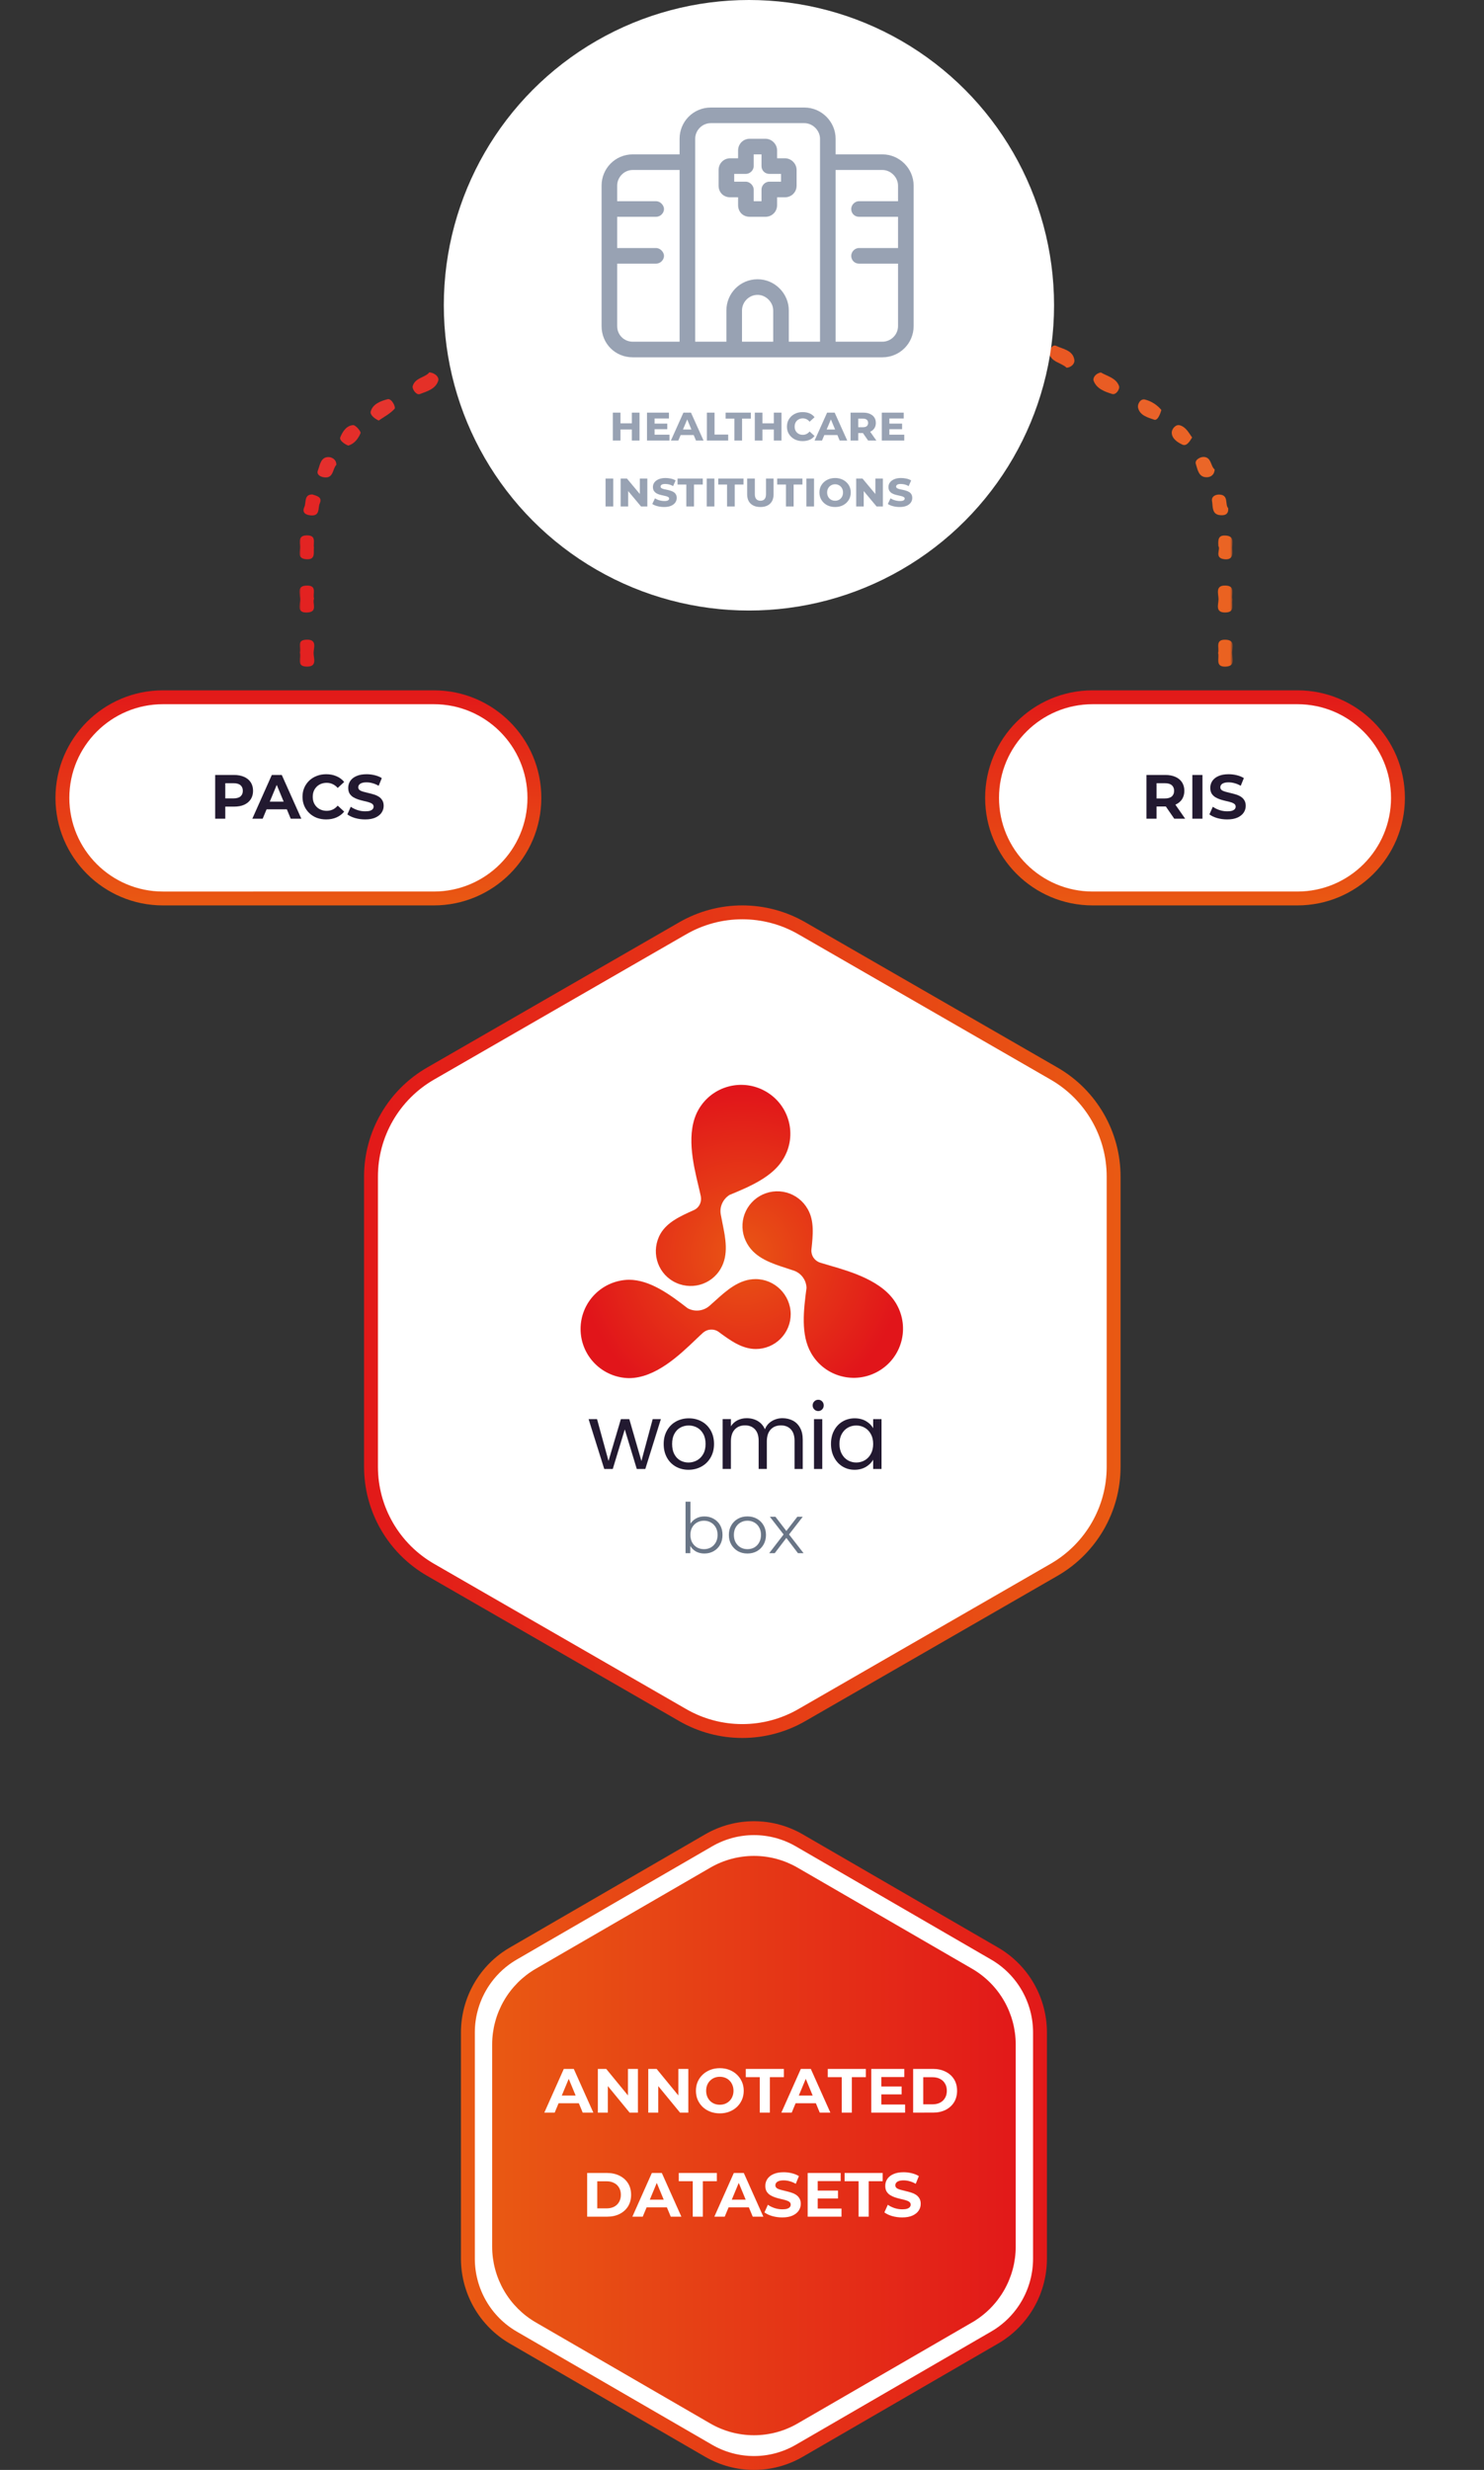 <?xml version="1.0" encoding="utf-8"?>
<!-- Generator: Adobe Illustrator 16.0.0, SVG Export Plug-In . SVG Version: 6.00 Build 0)  -->
<!DOCTYPE svg PUBLIC "-//W3C//DTD SVG 1.1//EN" "http://www.w3.org/Graphics/SVG/1.1/DTD/svg11.dtd">
<svg version="1.1" id="Calque_1" xmlns="http://www.w3.org/2000/svg" xmlns:xlink="http://www.w3.org/1999/xlink" x="0px" y="0px"
	 width="428px" height="712px" viewBox="0 0 428 712" enable-background="new 0 0 428 712" xml:space="preserve">
<rect x="0" y="0" width="428" height="712" fill="#333333" stroke="none"/>
<defs>
	<filter id="Adobe_OpacityMaskFilter" filterUnits="userSpaceOnUse" x="86.328" y="55.5" width="269.214" height="167.667">
		<feColorMatrix  type="matrix" values="1 0 0 0 0  0 1 0 0 0  0 0 1 0 0  0 0 0 1 0"/>
	</filter>
</defs>
<mask maskUnits="userSpaceOnUse" x="86.328" y="55.5" width="269.214" height="167.667" id="mask0_1954_5165">
	<rect y="55" fill="#3A5672" filter="url(#Adobe_OpacityMaskFilter)" width="428" height="181"/>
</mask>
<g mask="url(#mask0_1954_5165)">
	<g>
		<path fill="#E74625" d="M225.582,56.379c1.809,2.429,1.611,3.917-1.825,3.873c-1.495-0.02-3.01-0.217-4.483-0.047
			c-4.571,0.524-4.787-1.402-2.789-4.705c0.334,0,0.666,0,1,0C220.074,56.792,222.965,55.319,225.582,56.379z"/>
		<path fill="#F29F8E" d="M225.582,56.379c-2.706-0.241-5.57,0.994-8.1-0.879c2.666,0,5.334,0,8,0
			C225.43,55.803,225.463,56.096,225.582,56.379z"/>
		<path fill="#E74C27" d="M243.605,67.355c-1.82-2.184-5.662-1.872-6.496-5.184c-0.184-0.729,0.332-2.787,2.004-2.011
			c2.563,1.187,5.75,1.807,6.834,4.881C246.193,65.742,245.126,67.125,243.605,67.355z"/>
		<path fill="#E64125" d="M204.823,62.396c-1.921,2.221-4.467,3.352-7.041,4.425c-2.128,0.887-2.194-1.888-2.15-1.978
			c1.296-2.644,3.896-3.543,6.448-4.396C203.512,59.969,204.04,61.196,204.823,62.396z"/>
		<path fill="#EA6221" d="M351.316,188.244c0.416-1.487-0.984-3.977,2.227-3.829c2.742,0.126,1.867,2.268,1.814,3.656
			c-0.059,1.523,1.136,3.996-1.885,4.099C350.37,192.278,351.74,189.732,351.316,188.244z"/>
		<path fill="#E32221" d="M90.563,203.649c-0.55,1.355,1.199,3.878-2.082,3.916c-2.88,0.033-2.022-2.142-1.918-3.504
			c0.115-1.508-1.304-3.97,1.707-4.252C91.445,199.51,90.204,202.065,90.563,203.649z"/>
		<path fill="#EA6221" d="M355.473,203.84c-0.375,1.403,0.848,3.569-1.908,3.708c-3.185,0.16-2.146-2.285-2.131-3.795
			c0.018-1.52-1.068-4.024,2.012-3.958C356.499,199.86,355.012,202.382,355.473,203.84z"/>
		<path fill="#E22121" d="M90.572,219.047c-0.578,1.403,1.182,3.965-1.954,4.112c-3.188,0.148-2.065-2.401-2.055-3.903
			c0.01-1.472-1.227-3.948,2.061-3.863C91.525,215.469,90.135,217.676,90.572,219.047z"/>
		<path fill="#EA6221" d="M355.455,219.209c-0.428,1.411,1.021,3.939-2.044,3.958c-3.063,0.02-1.964-2.485-1.968-4
			c-0.004-1.351-1.096-3.546,1.672-3.754C356.209,215.181,355.225,217.534,355.455,219.209z"/>
		<path fill="#E32221" d="M90.576,172.563c-0.601,1.363,1.229,3.875-2.025,4.004c-2.882,0.115-2.129-2.051-1.991-3.433
			c0.16-1.608-1.389-4.401,2.135-4.329C91.507,168.864,90.124,171.175,90.576,172.563z"/>
		<path fill="#EA6221" d="M355.471,172.863c-0.355,1.421,0.826,3.581-1.937,3.69c-3.193,0.127-2.099-2.33-2.099-3.83
			c0-1.522-1.051-4.032,2.039-3.928C356.523,168.898,354.993,171.42,355.471,172.863z"/>
		<path fill="#E32221" d="M86.424,188.111c0.484-1.335-1.01-3.561,1.877-3.708c3.246-0.166,2.178,2.28,2.14,3.784
			c-0.039,1.498,1.183,4.031-1.985,3.978C85.292,192.111,86.969,189.54,86.424,188.111z"/>
		<path fill="#E95928" d="M292.311,91.977c1.449,1.384,4.418,1.325,4.824,4.003c0.113,0.745-1.004,2.809-2.041,2.19
			c-1.926-1.148-4.973-1.337-5.251-4.293C289.775,93.176,290.479,91.571,292.311,91.977z"/>
		<path fill="#E85028" d="M253.896,68.615c1.246,1.63,4.53,1.216,4.69,4.14c0.052,0.941-0.639,2.771-2.043,2.051
			c-1.92-0.983-4.735-1.32-5.028-4.118C251.438,69.942,252.061,68.356,253.896,68.615z"/>
		<path fill="#E53A28" d="M165.041,86.962c-1.618,1.562-3.514,2.896-5.702,3.372c-1.215,0.264-2.158-1.542-1.828-2.342
			c0.983-2.389,3.39-3.384,5.706-3.813C164.234,83.991,164.626,85.767,165.041,86.962z"/>
		<path fill="#E85526" d="M279.225,83.986c1.609,1.42,4.369,1.625,5.129,4.015c0.242,0.76-0.736,2.687-1.894,2.298
			c-2.137-0.718-4.778-1.327-5.409-3.968C276.848,85.479,277.736,84.178,279.225,83.986z"/>
		<path fill="#E53829" d="M152.371,94.898c-1.831,1.095-3.61,2.6-5.657,3.233c-1.436,0.444-2.402-1.688-1.99-2.598
			c0.974-2.146,3.341-3.03,5.452-3.618C151.359,91.585,151.657,93.359,152.371,94.898z"/>
		<path fill="#E5352A" d="M136.716,99.575c1.804-0.002,2.651,1.331,2.528,2.176c-0.39,2.665-3.116,3.058-5.022,3.961
			c-1.569,0.743-2.616-1.411-2.37-2.249C132.544,101.093,135.428,101.078,136.716,99.575z"/>
		<path fill="#E63F27" d="M187.743,68.644c1.953-0.162,2.655,1.258,2.564,2.087c-0.298,2.724-3.081,3.095-4.941,4.065
			c-1.521,0.792-2.489-1.413-2.315-2.245C183.578,70.023,186.645,70.246,187.743,68.644z"/>
		<path fill="#E53C27" d="M177.922,78.887c-1.314,1.914-3.428,2.876-5.492,3.609c-1.353,0.48-2.35-1.305-2.149-2.11
			c0.618-2.492,3.195-3.044,5.19-3.87C176.706,76.005,177.17,77.699,177.922,78.887z"/>
		<path fill="#E95823" d="M307.635,106.018c-1.611-1.529-4.462-1.62-5.027-4.144c-0.168-0.747,0.832-2.721,2.002-2.168
			c1.996,0.945,4.871,1.256,5.26,4.103C309.996,104.748,309.063,105.878,307.635,106.018z"/>
		<path fill="#E43028" d="M123.824,107.333c1.916,0.237,2.839,1.513,2.577,2.381c-0.731,2.427-3.258,3.104-5.301,3.876
			c-1.06,0.401-2.307-1.487-2.072-2.292C119.744,108.839,122.635,108.864,123.824,107.333z"/>
		<path fill="#E95C24" d="M317.509,107.379c1.871,1.083,4.38,1.578,5.226,3.89c0.313,0.859-0.829,2.652-1.982,2.299
			c-2.107-0.645-4.488-1.502-5.342-3.803C315.105,108.948,315.989,107.601,317.509,107.379z"/>
		<path fill="#E84F23" d="M269.064,82.561c-1.432-1.401-4.406-1.279-4.799-3.985c-0.138-0.947,0.834-2.632,2.115-2.089
			c1.982,0.841,4.559,1.425,5.063,3.993C271.627,81.405,270.795,82.672,269.064,82.561z"/>
		<path fill="#E5342E" d="M109.213,121.232c-1.307-0.616-2.545-1.693-2.297-2.605c0.605-2.229,2.951-3.03,4.842-3.544
			c1.23-0.336,2.434,2.319,2.063,2.737C112.56,119.247,110.733,120.175,109.213,121.232z"/>
		<path fill="#E32423" d="M90.534,157.807c-0.162,1.527,0.569,3.598-2.223,3.397c-2.791-0.201-1.662-2.353-1.786-3.757
			c-0.123-1.39-0.434-3.092,1.957-3.118C91.343,154.298,90.296,156.399,90.534,157.807z"/>
		<path fill="#EA6424" d="M351.407,157.456c-0.132-1.9-0.06-3.136,1.886-3.085c3.091,0.081,1.936,2.424,2.109,3.977
			c0.174,1.554,0.01,3.09-2.213,2.865C350.068,160.895,352.111,158.318,351.407,157.456z"/>
		<path fill="#EA6229" d="M334.95,118.177c-0.416,1.475-1.159,3.126-2.071,2.81c-1.831-0.635-4.211-1.226-4.67-3.543
			c-0.168-0.845,0.622-2.615,2.032-2.261C332.1,115.647,333.766,116.763,334.95,118.177z"/>
		<path fill="#E42E2A" d="M100.43,128.448c-1.246-0.514-2.618-1.566-2.283-2.398c0.635-1.58,1.765-3.408,3.716-3.495
			c0.719-0.031,2.305,1.856,2.121,2.298C103.327,126.439,102.224,127.937,100.43,128.448z"/>
		<path fill="#E42F2D" d="M97.006,133.999c-1.109,1.139-0.772,3.736-3.223,3.629c-1.03-0.045-2.656-0.632-2.083-2.066
			c0.593-1.487,0.762-3.817,3.043-3.801C95.609,131.767,97.032,132.354,97.006,133.999z"/>
		<path fill="#EA6628" d="M350.327,135.333c-0.123,1.744-1.333,2.252-2.364,2.241c-2.313-0.023-2.563-2.29-3.066-3.792
			c-0.418-1.244,1.287-2.077,2.228-2.06C349.43,131.769,349.092,134.371,350.327,135.333z"/>
		<path fill="#EA6425" d="M354.225,146.504c0.135,1.896-1.088,2.089-2.231,2.009c-2.574-0.179-2.138-2.478-2.427-4.027
			c-0.268-1.439,1.121-2.003,2.257-1.914C354.438,142.781,353.23,145.437,354.225,146.504z"/>
		<path fill="#EA6326" d="M343.82,126.117c-0.842,1.38-1.659,2.594-2.857,2.032c-1.402-0.659-3.027-1.724-3.02-3.487
			c0.006-0.984,1.117-2.402,2.326-2.066C342.047,123.09,342.884,124.819,343.82,126.117z"/>
		<path fill="#E32625" d="M90.09,142.535c1.374,0.434,2.943,0.792,2.128,2.587c-0.573,1.263,0.175,3.651-2.51,3.455
			c-1.607-0.117-2.671-0.813-1.92-2.457C88.365,144.856,87.618,142.526,90.09,142.535z"/>
	</g>
</g>
<path fill="#FFFFFF" d="M47,201h78.125c16.016,0,29,12.984,29,29l0,0c0,16.016-12.984,29-29,29H47c-16.016,0-29-12.984-29-29l0,0
	C18,213.984,30.984,201,47,201z"/>
<linearGradient id="SVGID_1_" gradientUnits="userSpaceOnUse" x1="86.152" y1="82.481" x2="86.152" y2="144.481" gradientTransform="matrix(1 0 0 1 -0.09 116.519)">
	<stop  offset="0" style="stop-color:#E21919"/>
	<stop  offset="1" style="stop-color:#E95913"/>
</linearGradient>
<path fill="none" stroke="url(#SVGID_1_)" stroke-width="4" d="M47,201h78.125c16.016,0,29,12.984,29,29l0,0
	c0,16.016-12.984,29-29,29H47c-16.016,0-29-12.984-29-29l0,0C18,213.984,30.984,201,47,201z"/>
<path fill="#221930" d="M62.057,236v-12.6h5.454c1.128,0,2.1,0.186,2.916,0.558c0.816,0.36,1.446,0.882,1.89,1.566
	c0.444,0.684,0.666,1.5,0.666,2.448c0,0.936-0.222,1.746-0.666,2.43c-0.444,0.684-1.074,1.212-1.89,1.584
	c-0.816,0.36-1.788,0.54-2.916,0.54h-3.834l1.296-1.314V236H62.057z M64.972,231.536l-1.296-1.386h3.672
	c0.9,0,1.572-0.192,2.016-0.576c0.444-0.384,0.666-0.918,0.666-1.602c0-0.696-0.222-1.236-0.666-1.62
	c-0.444-0.384-1.116-0.576-2.016-0.576h-3.672l1.296-1.386V231.536z M72.775,236l5.616-12.6h2.88l5.634,12.6h-3.06l-4.608-11.124
	h1.152L75.763,236H72.775z M75.583,233.3l0.774-2.214h6.48l0.792,2.214H75.583z M94.067,236.216c-0.972,0-1.878-0.156-2.718-0.468
	c-0.828-0.324-1.548-0.78-2.16-1.368s-1.092-1.278-1.44-2.07c-0.336-0.792-0.504-1.662-0.504-2.61c0-0.948,0.168-1.818,0.504-2.61
	c0.348-0.792,0.828-1.482,1.44-2.07c0.624-0.588,1.35-1.038,2.178-1.35c0.828-0.324,1.734-0.486,2.718-0.486
	c1.092,0,2.076,0.192,2.952,0.576c0.888,0.372,1.632,0.924,2.232,1.656l-1.872,1.728c-0.432-0.492-0.912-0.858-1.44-1.098
	c-0.528-0.252-1.104-0.378-1.728-0.378c-0.588,0-1.128,0.096-1.62,0.288c-0.492,0.192-0.918,0.468-1.278,0.828
	c-0.36,0.36-0.642,0.786-0.846,1.278c-0.192,0.492-0.288,1.038-0.288,1.638c0,0.6,0.096,1.146,0.288,1.638
	c0.204,0.492,0.486,0.918,0.846,1.278c0.36,0.36,0.786,0.636,1.278,0.828c0.492,0.192,1.032,0.288,1.62,0.288
	c0.624,0,1.2-0.12,1.728-0.36c0.528-0.252,1.008-0.63,1.44-1.134l1.872,1.728c-0.6,0.732-1.344,1.29-2.232,1.674
	C96.161,236.024,95.171,236.216,94.067,236.216z M105.308,236.216c-1.008,0-1.974-0.132-2.898-0.396
	c-0.924-0.276-1.668-0.63-2.232-1.062l0.99-2.196c0.54,0.384,1.176,0.702,1.908,0.954c0.744,0.24,1.494,0.36,2.25,0.36
	c0.576,0,1.038-0.054,1.386-0.162c0.36-0.12,0.624-0.282,0.792-0.486s0.252-0.438,0.252-0.702c0-0.336-0.132-0.6-0.396-0.792
	c-0.264-0.204-0.612-0.366-1.044-0.486c-0.432-0.132-0.912-0.252-1.44-0.36c-0.516-0.12-1.038-0.264-1.566-0.432
	c-0.516-0.168-0.99-0.384-1.422-0.648c-0.432-0.264-0.786-0.612-1.062-1.044c-0.264-0.432-0.396-0.984-0.396-1.656
	c0-0.72,0.192-1.374,0.576-1.962c0.396-0.6,0.984-1.074,1.764-1.422c0.792-0.36,1.782-0.54,2.97-0.54
	c0.792,0,1.572,0.096,2.34,0.288c0.768,0.18,1.446,0.456,2.034,0.828l-0.9,2.214c-0.588-0.336-1.176-0.582-1.764-0.738
	c-0.588-0.168-1.164-0.252-1.728-0.252s-1.026,0.066-1.386,0.198c-0.36,0.132-0.618,0.306-0.774,0.522
	c-0.156,0.204-0.234,0.444-0.234,0.72c0,0.324,0.132,0.588,0.396,0.792c0.264,0.192,0.612,0.348,1.044,0.468
	c0.432,0.12,0.906,0.24,1.422,0.36c0.528,0.12,1.05,0.258,1.566,0.414c0.528,0.156,1.008,0.366,1.44,0.63
	c0.432,0.264,0.78,0.612,1.044,1.044c0.276,0.432,0.414,0.978,0.414,1.638c0,0.708-0.198,1.356-0.594,1.944s-0.99,1.062-1.782,1.422
	C107.498,236.036,106.508,236.216,105.308,236.216z"/>
<path fill="#FFFFFF" d="M315.125,201h59.061c16.017,0,29,12.984,29,29l0,0c0,16.016-12.983,29-29,29h-59.061
	c-16.016,0-29-12.984-29-29l0,0C286.125,213.984,299.109,201,315.125,201z"/>
<linearGradient id="SVGID_2_" gradientUnits="userSpaceOnUse" x1="344.745" y1="82.481" x2="344.745" y2="144.481" gradientTransform="matrix(1 0 0 1 -0.09 116.519)">
	<stop  offset="0" style="stop-color:#E21919"/>
	<stop  offset="1" style="stop-color:#E95913"/>
</linearGradient>
<path fill="none" stroke="url(#SVGID_2_)" stroke-width="4" d="M315.125,201h59.061c16.017,0,29,12.984,29,29l0,0
	c0,16.016-12.983,29-29,29h-59.061c-16.016,0-29-12.984-29-29l0,0C286.125,213.984,299.109,201,315.125,201z"/>
<path fill="#221930" d="M330.648,236v-12.6h5.455c1.127,0,2.1,0.186,2.916,0.558c0.814,0.36,1.444,0.882,1.89,1.566
	c0.444,0.684,0.666,1.5,0.666,2.448c0,0.936-0.222,1.746-0.666,2.43c-0.444,0.672-1.074,1.188-1.89,1.548
	c-0.816,0.36-1.789,0.54-2.916,0.54h-3.834l1.295-1.278V236H330.648z M338.659,236l-3.15-4.572h3.114l3.186,4.572H338.659z
	 M333.564,231.536l-1.295-1.368h3.672c0.898,0,1.572-0.192,2.016-0.576c0.443-0.396,0.666-0.936,0.666-1.62
	c0-0.696-0.223-1.236-0.666-1.62c-0.443-0.384-1.116-0.576-2.016-0.576h-3.672l1.295-1.386V231.536z M343.885,236v-12.6h2.916V236
	H343.885z M353.932,236.216c-1.009,0-1.975-0.132-2.897-0.396c-0.925-0.276-1.668-0.63-2.232-1.062l0.99-2.196
	c0.54,0.384,1.176,0.702,1.908,0.954c0.743,0.24,1.493,0.36,2.25,0.36c0.575,0,1.036-0.054,1.386-0.162
	c0.359-0.12,0.624-0.282,0.792-0.486s0.252-0.438,0.252-0.702c0-0.336-0.132-0.6-0.396-0.792c-0.265-0.204-0.611-0.366-1.043-0.486
	c-0.434-0.132-0.912-0.252-1.44-0.36c-0.517-0.12-1.038-0.264-1.565-0.432c-0.517-0.168-0.99-0.384-1.422-0.648
	c-0.433-0.264-0.787-0.612-1.063-1.044c-0.264-0.432-0.396-0.984-0.396-1.656c0-0.72,0.192-1.374,0.576-1.962
	c0.396-0.6,0.984-1.074,1.764-1.422c0.793-0.36,1.782-0.54,2.972-0.54c0.79,0,1.571,0.096,2.34,0.288
	c0.769,0.18,1.444,0.456,2.032,0.828l-0.898,2.214c-0.588-0.336-1.176-0.582-1.764-0.738c-0.59-0.168-1.164-0.252-1.729-0.252
	c-0.563,0-1.027,0.066-1.387,0.198c-0.359,0.132-0.618,0.306-0.773,0.522c-0.156,0.204-0.233,0.444-0.233,0.72
	c0,0.324,0.132,0.588,0.396,0.792c0.264,0.192,0.611,0.348,1.043,0.468c0.434,0.12,0.906,0.24,1.422,0.36
	c0.528,0.12,1.051,0.258,1.566,0.414c0.528,0.156,1.008,0.366,1.439,0.63c0.433,0.264,0.781,0.612,1.045,1.044
	c0.275,0.432,0.414,0.978,0.414,1.638c0,0.708-0.198,1.356-0.594,1.944c-0.396,0.588-0.99,1.062-1.783,1.422
	C356.121,236.036,355.131,236.216,353.932,236.216z"/>
<linearGradient id="SVGID_3_" gradientUnits="userSpaceOnUse" x1="302.033" y1="501.979" x2="133.033" y2="501.98" gradientTransform="matrix(1 0 0 1 -0.09 116.519)">
	<stop  offset="0" style="stop-color:#E21919"/>
	<stop  offset="1" style="stop-color:#E95913"/>
</linearGradient>
<path fill="#FFFFFF" stroke="url(#SVGID_3_)" stroke-width="4" d="M286.85,563.146L286.85,563.146
	c3.979,2.304,7.281,5.616,9.58,9.606c2.299,3.991,3.51,8.519,3.514,13.128v65.236c-0.004,4.609-1.215,9.137-3.514,13.128
	s-5.603,7.304-9.58,9.606l0,0l-56.31,32.621l-0.001,0.001c-3.979,2.311-8.493,3.524-13.089,3.524c-4.595,0-9.11-1.215-13.088-3.524
	l-0.002-0.001l-56.321-32.621c-3.977-2.304-7.281-5.615-9.58-9.606s-3.511-8.521-3.515-13.129v-65.234
	c0.004-4.608,1.216-9.138,3.515-13.129c2.299-3.99,5.603-7.304,9.58-9.607l56.321-32.62l0.002-0.001
	c3.978-2.311,8.493-3.524,13.088-3.524c4.596,0,9.11,1.215,13.089,3.524l0.001,0.001L286.85,563.146z"/>
<linearGradient id="SVGID_4_" gradientUnits="userSpaceOnUse" x1="293.032" y1="501.981" x2="142.033" y2="501.981" gradientTransform="matrix(1 0 0 1 -0.09 116.519)">
	<stop  offset="0" style="stop-color:#E21919"/>
	<stop  offset="1" style="stop-color:#E95913"/>
</linearGradient>
<linearGradient id="SVGID_5_" gradientUnits="userSpaceOnUse" x1="293.033" y1="501.981" x2="142.033" y2="501.981" gradientTransform="matrix(1 0 0 1 -0.09 116.519)">
	<stop  offset="0" style="stop-color:#E21919"/>
	<stop  offset="1" style="stop-color:#E95913"/>
</linearGradient>
<path fill="url(#SVGID_4_)" stroke="url(#SVGID_5_)" stroke-width="2" d="M279.852,568.387L279.852,568.387
	c3.674,2.126,6.726,5.186,8.849,8.868c2.122,3.683,3.241,7.861,3.243,12.115v58.26c-0.002,4.254-1.121,8.433-3.243,12.115
	c-2.123,3.684-5.175,6.742-8.849,8.868l0.502,0.864l-0.502-0.864l-50.312,29.133v0.001c-3.675,2.131-7.845,3.253-12.09,3.253
	s-8.415-1.122-12.09-3.253l-0.001-0.001l-50.322-29.133c-3.673-2.126-6.725-5.186-8.847-8.868
	c-2.123-3.683-3.242-7.861-3.246-12.115v-58.26c0.004-4.254,1.123-8.433,3.246-12.115c2.122-3.684,5.174-6.742,8.847-8.868
	l50.322-29.133l0.001-0.001c3.675-2.131,7.845-3.253,12.09-3.253s8.415,1.122,12.09,3.253v0.001L279.852,568.387z"/>
<path fill="#FFFFFF" d="M156.99,609l5.616-12.6h2.88l5.634,12.6h-3.06l-4.608-11.124h1.152L159.978,609H156.99z M159.798,606.3
	l0.774-2.214h6.48l0.792,2.214H159.798z M172.428,609v-12.6h2.412l7.434,9.07h-1.17v-9.07h2.88V609h-2.394l-7.452-9.072h1.17V609
	H172.428z M186.965,609v-12.6h2.412l7.434,9.07h-1.17v-9.07h2.88V609h-2.394l-7.452-9.072h1.17V609H186.965z M207.622,609.216
	c-0.996,0-1.92-0.162-2.772-0.484c-0.84-0.324-1.572-0.78-2.196-1.368c-0.612-0.588-1.092-1.278-1.44-2.07
	c-0.336-0.792-0.504-1.656-0.504-2.592c0-0.938,0.168-1.8,0.504-2.592c0.348-0.792,0.834-1.482,1.458-2.07s1.356-1.044,2.196-1.368
	c0.84-0.324,1.752-0.485,2.736-0.485c0.996,0,1.908,0.161,2.736,0.485c0.84,0.324,1.566,0.78,2.178,1.368
	c0.624,0.588,1.11,1.278,1.458,2.07c0.348,0.778,0.522,1.644,0.522,2.592c0,0.936-0.174,1.806-0.522,2.609
	c-0.348,0.791-0.834,1.481-1.458,2.069c-0.612,0.576-1.338,1.026-2.178,1.352C209.512,609.054,208.606,609.216,207.622,609.216z
	 M207.604,606.732c0.564,0,1.08-0.098,1.548-0.288c0.48-0.192,0.9-0.47,1.26-0.828c0.36-0.36,0.636-0.786,0.828-1.278
	c0.204-0.492,0.306-1.038,0.306-1.638c0-0.602-0.102-1.146-0.306-1.639c-0.192-0.491-0.468-0.919-0.828-1.277
	c-0.348-0.36-0.762-0.636-1.242-0.828s-1.002-0.288-1.566-0.288s-1.086,0.096-1.566,0.288c-0.468,0.192-0.882,0.468-1.242,0.828
	c-0.36,0.358-0.642,0.786-0.846,1.277c-0.192,0.491-0.288,1.037-0.288,1.639c0,0.588,0.096,1.134,0.288,1.638
	c0.204,0.492,0.48,0.918,0.828,1.278c0.36,0.358,0.78,0.636,1.26,0.828C206.518,606.636,207.04,606.732,207.604,606.732z
	 M219.124,609v-10.224h-4.032V596.4h10.98v2.376h-4.032V609H219.124z M225.352,609l5.616-12.6h2.88l5.635,12.6h-3.061l-4.607-11.124
	h1.151L228.34,609H225.352z M228.16,606.3l0.773-2.214h6.479l0.792,2.214H228.16z M242.766,609v-10.224h-4.031V596.4h10.979v2.376
	h-4.032V609H242.766z M253.965,601.476h6.066v2.27h-6.066V601.476L253.965,601.476z M254.182,606.66h6.857V609h-9.756v-12.6h9.521
	v2.34h-6.623V606.66L254.182,606.66z M263.359,609v-12.6h5.724c1.368,0,2.574,0.264,3.618,0.792c1.044,0.516,1.859,1.24,2.447,2.178
	c0.588,0.936,0.883,2.046,0.883,3.33c0,1.271-0.295,2.382-0.883,3.33c-0.588,0.936-1.403,1.668-2.447,2.194
	c-1.044,0.518-2.25,0.774-3.618,0.774L263.359,609L263.359,609z M266.275,606.606h2.664c0.84,0,1.564-0.156,2.178-0.47
	c0.624-0.322,1.104-0.778,1.439-1.367c0.348-0.589,0.521-1.277,0.521-2.069c0-0.804-0.176-1.494-0.521-2.07
	c-0.336-0.588-0.815-1.038-1.439-1.35c-0.612-0.324-1.338-0.486-2.178-0.486h-2.664V606.606z M169.343,639v-12.6h5.724
	c1.368,0,2.574,0.264,3.618,0.792c1.044,0.516,1.86,1.24,2.448,2.178c0.588,0.936,0.882,2.046,0.882,3.33
	c0,1.271-0.294,2.382-0.882,3.33c-0.588,0.936-1.404,1.668-2.448,2.194c-1.044,0.518-2.25,0.774-3.618,0.774L169.343,639
	L169.343,639z M172.259,636.606h2.664c0.84,0,1.566-0.156,2.178-0.47c0.624-0.322,1.104-0.778,1.44-1.367
	c0.348-0.589,0.522-1.277,0.522-2.069c0-0.804-0.174-1.494-0.522-2.07c-0.336-0.588-0.816-1.038-1.44-1.35
	c-0.612-0.324-1.338-0.486-2.178-0.486h-2.664V636.606z M182.382,639l5.616-12.6h2.88l5.634,12.6h-3.06l-4.608-11.124h1.152
	L185.37,639H182.382z M185.19,636.3l0.774-2.214h6.48l0.792,2.214H185.19z M199.796,639v-10.224h-4.032V626.4h10.98v2.376h-4.032
	V639H199.796z M206.025,639l5.616-12.6h2.88l5.633,12.6h-3.059l-4.61-11.124h1.152L209.013,639H206.025z M208.833,636.3l0.774-2.214
	h6.48l0.792,2.214H208.833z M225.602,639.216c-1.008,0-1.974-0.132-2.896-0.396c-0.926-0.276-1.668-0.63-2.23-1.063l0.988-2.194
	c0.54,0.384,1.178,0.7,1.908,0.952c0.742,0.24,1.492,0.36,2.25,0.36c0.574,0,1.038-0.054,1.386-0.162
	c0.36-0.12,0.624-0.282,0.792-0.484c0.168-0.204,0.252-0.438,0.252-0.702c0-0.336-0.132-0.602-0.396-0.792
	c-0.264-0.204-0.611-0.366-1.045-0.486c-0.432-0.132-0.91-0.252-1.438-0.36c-0.517-0.12-1.038-0.264-1.565-0.432
	c-0.517-0.168-0.99-0.384-1.422-0.648c-0.433-0.264-0.785-0.61-1.063-1.044c-0.266-0.432-0.396-0.982-0.396-1.654
	c0-0.722,0.191-1.374,0.575-1.963c0.396-0.601,0.984-1.073,1.765-1.423c0.791-0.358,1.781-0.54,2.971-0.54
	c0.792,0,1.57,0.098,2.34,0.288c0.77,0.182,1.445,0.456,2.034,0.828l-0.9,2.214c-0.588-0.336-1.176-0.582-1.764-0.736
	c-0.588-0.168-1.164-0.252-1.729-0.252c-0.563,0-1.024,0.064-1.386,0.196c-0.36,0.133-0.618,0.308-0.774,0.522
	c-0.154,0.204-0.232,0.443-0.232,0.72c0,0.324,0.132,0.588,0.396,0.792c0.265,0.192,0.611,0.348,1.045,0.468
	c0.432,0.12,0.904,0.24,1.422,0.36c0.527,0.12,1.05,0.258,1.564,0.414c0.528,0.156,1.01,0.366,1.44,0.63s0.778,0.612,1.044,1.044
	c0.275,0.432,0.414,0.979,0.414,1.638c0,0.708-0.198,1.356-0.596,1.944c-0.396,0.588-0.989,1.063-1.78,1.422
	C227.792,639.036,226.802,639.216,225.602,639.216z M235.622,631.476h6.065v2.27h-6.065V631.476z M235.838,636.66h6.857V639h-9.756
	v-12.6h9.521v2.34h-6.624L235.838,636.66L235.838,636.66z M247.626,639v-10.224h-4.032V626.4h10.98v2.376h-4.032V639H247.626z
	 M260.195,639.216c-1.008,0-1.973-0.132-2.897-0.396c-0.924-0.276-1.668-0.63-2.231-1.063l0.99-2.194
	c0.539,0.384,1.176,0.7,1.907,0.952c0.744,0.24,1.494,0.36,2.25,0.36c0.576,0,1.038-0.054,1.386-0.162
	c0.36-0.12,0.625-0.282,0.793-0.484c0.168-0.204,0.252-0.438,0.252-0.702c0-0.336-0.133-0.602-0.396-0.792
	c-0.265-0.204-0.612-0.366-1.044-0.486c-0.434-0.132-0.912-0.252-1.439-0.36c-0.517-0.12-1.037-0.264-1.565-0.432
	c-0.517-0.168-0.99-0.384-1.423-0.648c-0.432-0.264-0.785-0.61-1.063-1.044c-0.264-0.432-0.396-0.982-0.396-1.654
	c0-0.722,0.191-1.374,0.576-1.963c0.396-0.601,0.983-1.073,1.765-1.423c0.792-0.358,1.78-0.54,2.97-0.54
	c0.792,0,1.572,0.098,2.34,0.288c0.77,0.182,1.446,0.456,2.034,0.828l-0.899,2.214c-0.588-0.336-1.176-0.582-1.765-0.736
	c-0.588-0.168-1.164-0.252-1.729-0.252c-0.563,0-1.024,0.064-1.385,0.196c-0.359,0.133-0.619,0.308-0.773,0.522
	c-0.156,0.204-0.234,0.443-0.234,0.72c0,0.324,0.133,0.588,0.396,0.792c0.265,0.192,0.613,0.348,1.045,0.468s0.906,0.24,1.422,0.36
	c0.527,0.12,1.05,0.258,1.566,0.414c0.526,0.156,1.008,0.366,1.438,0.63s0.78,0.612,1.044,1.044
	c0.276,0.432,0.414,0.979,0.414,1.638c0,0.708-0.197,1.356-0.594,1.944s-0.99,1.063-1.782,1.422
	C262.386,639.036,261.396,639.216,260.195,639.216z"/>
<circle fill="#FFFFFF" cx="216" cy="88" r="88"/>
<path fill="#98A2B3" d="M196,40c0-4.922,3.938-9,9-9h27c4.922,0,9,4.078,9,9v4.5h13.5c4.922,0,9,4.078,9,9V94c0,5.063-4.078,9-9,9
	H232h-9h-9h-9h-22.5c-5.062,0-9-3.938-9-9V53.5c0-4.922,3.938-9,9-9H196V40z M241,78.25V98.5h13.5c2.391,0,4.5-1.969,4.5-4.5V76
	h-11.25c-1.266,0-2.25-0.984-2.25-2.25c0-1.125,0.984-2.25,2.25-2.25H259v-9h-11.25c-1.266,0-2.25-0.984-2.25-2.25
	c0-1.125,0.984-2.25,2.25-2.25H259v-4.5c0-2.391-2.109-4.5-4.5-4.5H241V78.25z M196,49h-13.5c-2.531,0-4.5,2.109-4.5,4.5V58h11.25
	c1.125,0,2.25,1.125,2.25,2.25c0,1.266-1.125,2.25-2.25,2.25H178v9h11.25c1.125,0,2.25,1.125,2.25,2.25
	c0,1.266-1.125,2.25-2.25,2.25H178v18c0,2.531,1.969,4.5,4.5,4.5H196V49z M236.5,78.25V40c0-2.391-2.109-4.5-4.5-4.5h-27
	c-2.531,0-4.5,2.109-4.5,4.5v58.5h9v-9c0-4.922,3.938-9,9-9c4.922,0,9,4.078,9,9v9h9V78.25z M223,89.5c0-2.391-2.109-4.5-4.5-4.5
	c-2.531,0-4.5,2.109-4.5,4.5v9h9V89.5z M216.25,40h4.5c1.828,0,3.375,1.547,3.375,3.375v2.25h2.25c1.828,0,3.375,1.547,3.375,3.375
	v4.5c0,1.969-1.547,3.375-3.375,3.375h-2.25v2.25c0,1.969-1.547,3.375-3.375,3.375h-4.5c-1.969,0-3.375-1.406-3.375-3.375v-2.25
	h-2.25c-1.969,0-3.375-1.406-3.375-3.375V49c0-1.828,1.406-3.375,3.375-3.375h2.25v-2.25C212.875,41.547,214.281,40,216.25,40z
	 M217.375,47.875c0,1.266-1.125,2.25-2.25,2.25h-3.375v2.25h3.375c1.125,0,2.25,1.125,2.25,2.25V58h2.25v-3.375
	c0-1.125,0.984-2.25,2.25-2.25h3.375v-2.25h-3.375c-1.266,0-2.25-0.984-2.25-2.25V44.5h-2.25V47.875z"/>
<path fill="#98A2B3" d="M176.744,127v-8.05h2.212v3.08h3.276v-3.08h2.212V127h-2.212v-3.192h-3.276V127H176.744z M188.561,122.114
	h3.892v1.61h-3.892V122.114z M188.785,125.306h4.298V127h-6.482v-8.05h6.328v1.694h-4.144V125.306L188.785,125.306z M193.491,127
	l3.612-8.05h2.184l3.626,8.05h-2.184l-2.898-6.986h0.742l-2.94,6.986H193.491z M195.465,125.404l0.574-1.596h3.976l0.574,1.596
	H195.465z M203.869,127v-8.05h2.212v6.328h3.934V127H203.869z M211.807,127v-6.328h-2.534v-1.722h7.28v1.722h-2.534V127H211.807z
	 M217.691,127v-8.05h2.211v3.08h3.277v-3.08h2.211V127h-2.211v-3.192h-3.277V127H217.691z M231.455,127.154
	c-0.859,0-1.629-0.177-2.311-0.532c-0.672-0.364-1.203-0.859-1.597-1.484c-0.392-0.635-0.588-1.353-0.588-2.156
	c0-0.812,0.196-1.531,0.588-2.156c0.394-0.635,0.925-1.129,1.597-1.484c0.682-0.364,1.451-0.546,2.311-0.546
	c0.756,0,1.418,0.117,1.988,0.35c0.578,0.224,1.072,0.597,1.482,1.12l-1.428,1.302c-0.271-0.327-0.568-0.569-0.896-0.728
	c-0.328-0.159-0.683-0.238-1.063-0.238c-0.458,0-0.864,0.103-1.22,0.308c-0.354,0.196-0.635,0.471-0.84,0.826
	c-0.194,0.355-0.293,0.77-0.293,1.246c0,0.467,0.099,0.877,0.293,1.232c0.205,0.355,0.485,0.635,0.84,0.84
	c0.354,0.196,0.762,0.294,1.22,0.294c0.382,0,0.735-0.079,1.063-0.238c0.326-0.159,0.625-0.401,0.896-0.728l1.428,1.302
	c-0.41,0.513-0.904,0.887-1.482,1.12C232.873,127.037,232.211,127.154,231.455,127.154z M234.932,127l3.611-8.05h2.184l3.627,8.05
	h-2.185l-2.897-6.986h0.742L237.074,127H234.932z M236.904,125.404l0.574-1.596h3.977l0.574,1.596H236.904z M245.309,127v-8.05
	h3.668c0.746,0,1.385,0.121,1.918,0.364c0.541,0.233,0.961,0.569,1.26,1.008c0.3,0.439,0.447,0.971,0.447,1.596
	c0,0.607-0.147,1.129-0.447,1.568c-0.299,0.439-0.719,0.775-1.26,1.008c-0.533,0.233-1.172,0.35-1.918,0.35h-2.451l0.994-0.938V127
	H245.309z M250.376,127l-2.03-2.926h2.354l2.058,2.926H250.376z M247.52,124.158l-0.812-0.994h2.114c0.514,0,0.9-0.107,1.162-0.322
	c0.262-0.224,0.392-0.532,0.392-0.924c0-0.401-0.13-0.709-0.392-0.924c-0.262-0.215-0.648-0.322-1.162-0.322h-2.114l0.812-0.994
	V124.158z M256.277,122.114h3.893v1.61h-3.893V122.114z M256.502,125.306h4.298V127h-6.481v-8.05h6.328v1.694h-4.145V125.306z
	 M174.652,146v-8.05h2.212V146H174.652z M179,146v-8.05h1.82l4.536,5.446h-0.826v-5.446h2.17V146h-1.82l-4.55-5.446h0.84V146H179z
	 M195.171,143.55c0,0.504-0.144,0.952-0.434,1.344c-0.28,0.392-0.69,0.7-1.232,0.924c-0.532,0.224-1.19,0.336-1.974,0.336
	c-0.644,0-1.278-0.079-1.904-0.238c-0.616-0.159-1.115-0.369-1.498-0.63l0.77-1.638c0.364,0.243,0.789,0.434,1.274,0.574
	c0.486,0.14,0.98,0.21,1.484,0.21c0.495,0,0.84-0.07,1.036-0.21c0.196-0.14,0.294-0.303,0.294-0.49s-0.088-0.336-0.266-0.448
	c-0.168-0.112-0.392-0.201-0.672-0.266c-0.27-0.075-0.574-0.145-0.91-0.21c-0.326-0.065-0.658-0.149-0.994-0.252
	c-0.326-0.103-0.63-0.238-0.91-0.406c-0.27-0.177-0.494-0.406-0.672-0.686c-0.168-0.289-0.252-0.649-0.252-1.078
	c0-0.504,0.145-0.947,0.434-1.33c0.299-0.392,0.719-0.7,1.26-0.924c0.542-0.224,1.186-0.336,1.932-0.336
	c0.504,0,1.018,0.056,1.54,0.168c0.523,0.112,0.98,0.289,1.372,0.532l-0.714,1.638c-0.364-0.224-0.742-0.383-1.134-0.476
	c-0.382-0.093-0.765-0.14-1.148-0.14c-0.466,0-0.807,0.07-1.022,0.21c-0.214,0.14-0.322,0.317-0.322,0.532
	c0,0.188,0.084,0.336,0.252,0.448c0.168,0.112,0.388,0.205,0.658,0.28c0.28,0.065,0.588,0.131,0.924,0.196
	c0.336,0.065,0.668,0.149,0.994,0.252c0.327,0.093,0.63,0.224,0.91,0.392c0.28,0.168,0.504,0.392,0.672,0.672
	C195.087,142.771,195.171,143.121,195.171,143.55z M197.944,146v-6.328h-2.534v-1.722h7.28v1.722h-2.534V146H197.944z M203.828,146
	v-8.05h2.212V146H203.828z M209.688,146v-6.328h-2.534v-1.722h7.28v1.722H211.9V146H209.688z M219.296,146.154
	c-0.793,0-1.476-0.145-2.044-0.434c-0.568-0.289-1.008-0.705-1.316-1.246c-0.299-0.551-0.447-1.199-0.447-1.946v-4.578h2.213v4.508
	c0,0.625,0.14,1.097,0.42,1.414c0.279,0.317,0.681,0.476,1.204,0.476c0.522,0,0.919-0.159,1.188-0.476
	c0.271-0.317,0.406-0.789,0.406-1.414v-4.508h2.184v4.578c0,0.747-0.147,1.395-0.446,1.946c-0.3,0.541-0.733,0.957-1.304,1.246
	C220.785,146.009,220.1,146.154,219.296,146.154z M226.682,146v-6.328h-2.533v-1.722h7.279v1.722h-2.533V146H226.682z M232.566,146
	v-8.05h2.211V146H232.566z M240.848,146.154c-0.867,0-1.643-0.177-2.324-0.532c-0.681-0.364-1.217-0.863-1.608-1.498
	s-0.588-1.353-0.588-2.156c0-0.803,0.194-1.517,0.588-2.142s0.929-1.12,1.608-1.484c0.683-0.364,1.457-0.546,2.324-0.546
	c0.868,0,1.645,0.182,2.324,0.546c0.682,0.364,1.219,0.859,1.61,1.484c0.391,0.625,0.588,1.339,0.588,2.142
	c0,0.803-0.196,1.521-0.588,2.156s-0.929,1.134-1.61,1.498C242.491,145.977,241.716,146.154,240.848,146.154z M240.848,144.348
	c0.448,0,0.84-0.098,1.176-0.294c0.347-0.205,0.617-0.49,0.813-0.854c0.196-0.364,0.294-0.77,0.294-1.218
	c0-0.467-0.098-0.877-0.294-1.232c-0.194-0.355-0.467-0.635-0.813-0.84c-0.336-0.205-0.728-0.308-1.176-0.308
	c-0.438,0-0.83,0.103-1.176,0.308c-0.345,0.205-0.621,0.485-0.826,0.84c-0.195,0.355-0.294,0.761-0.294,1.218
	s0.099,0.868,0.294,1.232c0.205,0.364,0.481,0.649,0.826,0.854C240.018,144.25,240.409,144.348,240.848,144.348z M246.936,146v-8.05
	h1.819l4.536,5.446h-0.826v-5.446h2.17V146h-1.82l-4.549-5.446h0.84V146H246.936z M263.107,143.55c0,0.504-0.146,0.952-0.436,1.344
	c-0.279,0.392-0.689,0.7-1.23,0.924c-0.532,0.224-1.19,0.336-1.976,0.336c-0.644,0-1.278-0.079-1.903-0.238
	c-0.615-0.159-1.114-0.369-1.498-0.63l0.771-1.638c0.364,0.243,0.789,0.434,1.274,0.574c0.483,0.14,0.979,0.21,1.482,0.21
	c0.495,0,0.842-0.07,1.036-0.21c0.196-0.14,0.294-0.303,0.294-0.49s-0.089-0.336-0.266-0.448c-0.168-0.112-0.393-0.201-0.674-0.266
	c-0.271-0.075-0.572-0.145-0.908-0.21c-0.327-0.065-0.658-0.149-0.994-0.252c-0.327-0.103-0.63-0.238-0.91-0.406
	c-0.271-0.177-0.495-0.406-0.672-0.686c-0.168-0.289-0.252-0.649-0.252-1.078c0-0.504,0.146-0.947,0.436-1.33
	c0.299-0.392,0.719-0.7,1.26-0.924c0.541-0.224,1.185-0.336,1.932-0.336c0.504,0,1.018,0.056,1.54,0.168
	c0.522,0.112,0.979,0.289,1.372,0.532l-0.715,1.638c-0.363-0.224-0.741-0.383-1.133-0.476c-0.383-0.093-0.767-0.14-1.148-0.14
	c-0.467,0-0.807,0.07-1.021,0.21s-0.321,0.317-0.321,0.532c0,0.188,0.084,0.336,0.252,0.448c0.168,0.112,0.387,0.205,0.657,0.28
	c0.279,0.065,0.589,0.131,0.925,0.196s0.666,0.149,0.993,0.252c0.326,0.093,0.63,0.224,0.91,0.392
	c0.279,0.168,0.504,0.392,0.672,0.672C263.023,142.771,263.107,143.121,263.107,143.55z"/>
<linearGradient id="SVGID_6_" gradientUnits="userSpaceOnUse" x1="105.09" y1="264.48" x2="323.272" y2="264.48" gradientTransform="matrix(1 0 0 1 -0.09 116.519)">
	<stop  offset="0" style="stop-color:#E21919"/>
	<stop  offset="1" style="stop-color:#E95913"/>
</linearGradient>
<path fill="#FFFFFF" stroke="url(#SVGID_6_)" stroke-width="4" d="M124.192,452.53L124.192,452.53
	c-5.224-3.008-9.562-7.333-12.579-12.54c-3.017-5.207-4.608-11.114-4.613-17.127v-83.728c0.005-6.013,1.596-11.92,4.613-17.127
	c3.017-5.207,7.355-9.532,12.579-12.54l0,0l72.695-41.868h0.002c5.226-3.015,11.156-4.602,17.194-4.602s11.968,1.587,17.194,4.602
	h0.002l72.711,41.868c5.224,3.008,9.562,7.333,12.578,12.54c3.018,5.208,4.607,11.114,4.613,17.128v83.726
	c-0.006,6.014-1.597,11.92-4.613,17.128c-3.018,5.207-7.354,9.531-12.578,12.54l-72.711,41.866l-0.002,0.002
	c-5.228,3.015-11.156,4.602-17.194,4.602s-11.968-1.587-17.194-4.602h-0.001L124.192,452.53z"/>
<radialGradient id="SVGID_7_" cx="-401.555" cy="-5.684" r="1.409" gradientTransform="matrix(32.95 6.338 -6.334 32.93 13409.355 3093.707)" gradientUnits="userSpaceOnUse">
	<stop  offset="0" style="stop-color:#E95614"/>
	<stop  offset="1" style="stop-color:#E1151A"/>
</radialGradient>
<path fill="url(#SVGID_7_)" d="M220.86,314.63c-6.804-3.912-15.47-1.602-19.383,5.197c-3.75,6.516-1.566,15.658-0.067,21.929
	c0.272,1.138,0.52,2.181,0.708,3.094c0.317,1.672-0.448,3.27-1.989,3.979l-0.164,0.073c-3.794,1.708-7.501,3.377-9.465,6.729
	c-2.76,4.812-1.16,10.972,3.658,13.732c4.819,2.759,10.977,1.157,13.737-3.724c2.306-4.02,1.342-8.758,0.475-13.011l0,0
	c-0.17-0.841-0.338-1.663-0.475-2.452c-0.449-2.245,0.578-4.493,2.504-5.711c5.905-2.438,12.582-5.262,15.595-10.525
	C229.975,327.208,227.669,318.545,220.86,314.63z M217.907,368.722c-4.733,0-8.407,3.317-11.645,6.246l0,0
	c-0.582,0.525-1.149,1.039-1.706,1.518c-0.854,0.721-1.904,1.17-3.015,1.284c-1.112,0.114-2.23-0.109-3.213-0.642
	c-5.069-3.915-10.847-8.214-16.945-8.214c-3.72,0.065-7.265,1.587-9.872,4.238c-2.608,2.652-4.07,6.223-4.07,9.942
	s1.461,7.289,4.07,9.94c2.607,2.651,6.152,4.175,9.872,4.238c7.63,0,14.509-6.569,19.192-11.04v-0.001
	c0.793-0.757,1.523-1.455,2.182-2.05c0.602-0.529,1.362-0.846,2.162-0.903c0.8-0.057,1.596,0.146,2.267,0.589l0.065,0.064
	c3.401,2.5,6.74,4.94,10.718,4.94c1.325,0.002,2.637-0.255,3.861-0.762c1.225-0.505,2.337-1.246,3.272-2.182
	c0.936-0.937,1.679-2.05,2.184-3.272c0.506-1.225,0.764-2.535,0.762-3.86C227.985,373.213,223.428,368.722,217.907,368.722z
	 M239.252,364.79c6.223,1.803,15.47,4.487,19.286,11.119c3.914,6.802,1.605,15.458-5.2,19.373
	c-6.802,3.915-15.469,1.604-19.384-5.196c-3.082-5.326-2.182-12.447-1.349-18.804c-0.028-1.104-0.392-2.178-1.048-3.072
	c-0.652-0.895-1.563-1.568-2.61-1.932c-0.665-0.23-1.359-0.454-2.068-0.681c-4.222-1.362-8.984-2.895-11.347-7.015
	c-0.678-1.143-1.121-2.408-1.306-3.722c-0.185-1.317-0.107-2.656,0.229-3.938c0.335-1.284,0.923-2.492,1.728-3.549
	c0.805-1.055,1.81-1.943,2.959-2.607c1.15-0.667,2.42-1.097,3.737-1.27c1.315-0.172,2.654-0.08,3.937,0.268
	c1.28,0.345,2.481,0.945,3.529,1.76c1.05,0.813,1.927,1.829,2.582,2.981c1.989,3.4,1.54,7.57,1.091,11.742l0,0
	c-0.063,0.812,0.147,1.621,0.604,2.299c0.452,0.675,1.124,1.179,1.898,1.425C237.33,364.231,238.253,364.5,239.252,364.79z"/>
<path fill="#697586" d="M203.139,447.833c-0.92,0-1.747-0.207-2.48-0.62c-0.733-0.427-1.313-1.04-1.74-1.84
	c-0.427-0.8-0.64-1.767-0.64-2.9c0-1.146,0.213-2.111,0.64-2.898c0.44-0.8,1.027-1.407,1.76-1.82c0.733-0.413,1.553-0.62,2.46-0.62
	c1,0,1.893,0.229,2.68,0.681c0.8,0.439,1.427,1.061,1.88,1.859c0.453,0.8,0.68,1.733,0.68,2.8c0,1.055-0.227,1.987-0.68,2.802
	c-0.453,0.8-1.08,1.427-1.88,1.88C205.032,447.606,204.139,447.833,203.139,447.833z M197.719,447.733v-14.842h1.42v7.44l-0.2,2.12
	l0.14,2.12v3.16L197.719,447.733L197.719,447.733z M203.039,446.573c0.747,0,1.413-0.167,2-0.5c0.587-0.349,1.053-0.827,1.4-1.44
	c0.347-0.627,0.52-1.347,0.52-2.16c0-0.825-0.173-1.547-0.52-2.16c-0.347-0.611-0.813-1.087-1.4-1.42
	c-0.587-0.347-1.253-0.52-2-0.52s-1.42,0.173-2.02,0.52c-0.587,0.333-1.053,0.809-1.4,1.42c-0.333,0.613-0.5,1.335-0.5,2.16
	c0,0.813,0.167,1.533,0.5,2.16c0.347,0.613,0.813,1.093,1.4,1.44C201.619,446.406,202.292,446.573,203.039,446.573z
	 M215.555,447.833c-1.015,0-1.928-0.227-2.741-0.68c-0.8-0.469-1.434-1.102-1.9-1.9c-0.467-0.813-0.7-1.74-0.7-2.78
	c0-1.053,0.233-1.979,0.7-2.778c0.466-0.802,1.1-1.429,1.9-1.881s1.713-0.681,2.741-0.681c1.039,0,1.959,0.229,2.76,0.681
	c0.813,0.452,1.445,1.079,1.899,1.881c0.466,0.8,0.7,1.727,0.7,2.778c0,1.04-0.234,1.969-0.7,2.78c-0.454,0.8-1.087,1.433-1.899,1.9
	C217.5,447.606,216.58,447.833,215.555,447.833z M215.555,446.573c0.76,0,1.432-0.167,2.021-0.5c0.586-0.349,1.046-0.827,1.38-1.44
	c0.346-0.627,0.521-1.347,0.521-2.16c0-0.825-0.176-1.547-0.521-2.16c-0.334-0.611-0.794-1.087-1.38-1.42
	c-0.589-0.347-1.255-0.52-2-0.52c-0.747,0-1.414,0.173-2,0.52c-0.587,0.333-1.054,0.809-1.4,1.42c-0.347,0.613-0.52,1.335-0.52,2.16
	c0,0.813,0.173,1.533,0.52,2.16c0.346,0.613,0.813,1.093,1.4,1.44C214.16,446.406,214.82,446.573,215.555,446.573z M221.842,447.733
	l4.44-5.762l-0.021,0.7l-4.221-5.438h1.602l3.459,4.5l-0.601-0.021l3.46-4.479h1.561l-4.26,5.5l0.021-0.762l4.479,5.762h-1.619
	l-3.66-4.802l0.56,0.08l-3.601,4.722H221.842L221.842,447.733z"/>
<g>
	<path fill="#221930" d="M190.598,409.094l-4.481,14.361h-2.464l-3.461-11.4l-3.461,11.4h-2.463l-4.51-14.361h2.438l3.304,12.057
		l3.563-12.057h2.438l3.486,12.083l3.25-12.083H190.598z"/>
	<path fill="#221930" d="M194.91,422.775c-1.092-0.612-1.949-1.483-2.568-2.609c-0.621-1.127-0.93-2.434-0.93-3.914
		c0-1.471,0.318-2.766,0.955-3.893c0.639-1.129,1.508-1.99,2.611-2.596c1.1-0.604,2.33-0.908,3.694-0.908
		c1.361,0,2.597,0.301,3.695,0.908c1.1,0.6,1.969,1.463,2.606,2.582c0.637,1.117,0.957,2.422,0.957,3.905
		c0,1.481-0.328,2.787-0.983,3.914c-0.656,1.133-1.541,1.997-2.66,2.608c-1.119,0.612-2.358,0.918-3.724,0.918
		C197.221,423.691,196.002,423.389,194.91,422.775z M200.977,420.992c0.752-0.402,1.359-1.002,1.822-1.807
		c0.461-0.804,0.695-1.785,0.695-2.935c0-1.153-0.229-2.131-0.684-2.937c-0.453-0.805-1.047-1.402-1.781-1.797
		c-0.734-0.394-1.529-0.592-2.385-0.592c-0.877,0-1.674,0.198-2.4,0.592c-0.725,0.391-1.307,0.992-1.742,1.797
		c-0.438,0.806-0.656,1.785-0.656,2.937c0,1.169,0.215,2.157,0.643,2.961c0.431,0.806,1.003,1.402,1.718,1.797
		c0.717,0.394,1.504,0.591,2.36,0.591C199.422,421.598,200.227,421.395,200.977,420.992z"/>
	<path fill="#221930" d="M228.686,409.525c0.873,0.461,1.563,1.156,2.07,2.084c0.51,0.922,0.762,2.053,0.762,3.381v8.465h-2.36
		v-8.128c0-1.431-0.354-2.527-1.062-3.289c-0.707-0.761-1.664-1.14-2.871-1.14c-1.24,0-2.227,0.396-2.963,1.192
		c-0.732,0.793-1.1,1.943-1.1,3.446v7.913h-2.359v-8.127c0-1.429-0.354-2.524-1.063-3.289c-0.707-0.761-1.662-1.142-2.873-1.142
		c-1.24,0-2.227,0.396-2.963,1.193c-0.734,0.79-1.103,1.943-1.103,3.446v7.913h-2.385V409.08h2.388v2.072
		c0.475-0.756,1.104-1.329,1.901-1.73c0.795-0.402,1.672-0.602,2.635-0.602c1.203,0,2.275,0.271,3.197,0.813
		c0.926,0.541,1.614,1.336,2.071,2.385c0.402-1.013,1.063-1.802,1.99-2.359c0.926-0.561,1.957-0.842,3.094-0.842
		C226.816,408.831,227.811,409.063,228.686,409.525z"/>
	<path fill="#221930" d="M234.846,406.289c-0.316-0.314-0.471-0.699-0.471-1.155c0-0.458,0.154-0.84,0.471-1.155
		c0.316-0.313,0.697-0.473,1.154-0.473c0.439,0,0.807,0.158,1.115,0.473c0.303,0.315,0.455,0.697,0.455,1.155
		c0,0.456-0.152,0.841-0.455,1.155c-0.309,0.313-0.68,0.47-1.115,0.47C235.543,406.759,235.162,406.604,234.846,406.289z
		 M237.15,409.094v14.361h-2.385v-14.361H237.15z"/>
	<path fill="#221930" d="M240.563,412.355c0.597-1.111,1.408-1.971,2.447-2.582c1.041-0.614,2.197-0.922,3.475-0.922
		c1.259,0,2.351,0.275,3.277,0.814c0.926,0.54,1.615,1.225,2.068,2.044v-2.617h2.412v14.361h-2.412v-2.675
		c-0.471,0.842-1.176,1.537-2.109,2.089c-0.936,0.545-2.025,0.823-3.264,0.823c-1.277,0-2.43-0.313-3.459-0.941
		c-1.033-0.629-1.844-1.511-2.439-2.648c-0.598-1.138-0.895-2.43-0.895-3.879C239.668,414.754,239.965,413.466,240.563,412.355z
		 M251.176,413.419c-0.438-0.804-1.027-1.419-1.77-1.851c-0.744-0.428-1.559-0.642-2.451-0.642c-0.891,0-1.703,0.208-2.438,0.63
		c-0.734,0.42-1.318,1.029-1.757,1.832c-0.438,0.805-0.655,1.75-0.655,2.834c0,1.098,0.217,2.057,0.655,2.869
		c0.438,0.814,1.021,1.434,1.757,1.862c0.734,0.429,1.547,0.644,2.438,0.644c0.893,0,1.709-0.214,2.451-0.644
		c0.742-0.431,1.332-1.048,1.77-1.862c0.438-0.813,0.654-1.762,0.654-2.843C251.83,415.166,251.613,414.223,251.176,413.419z"/>
</g>
</svg>
